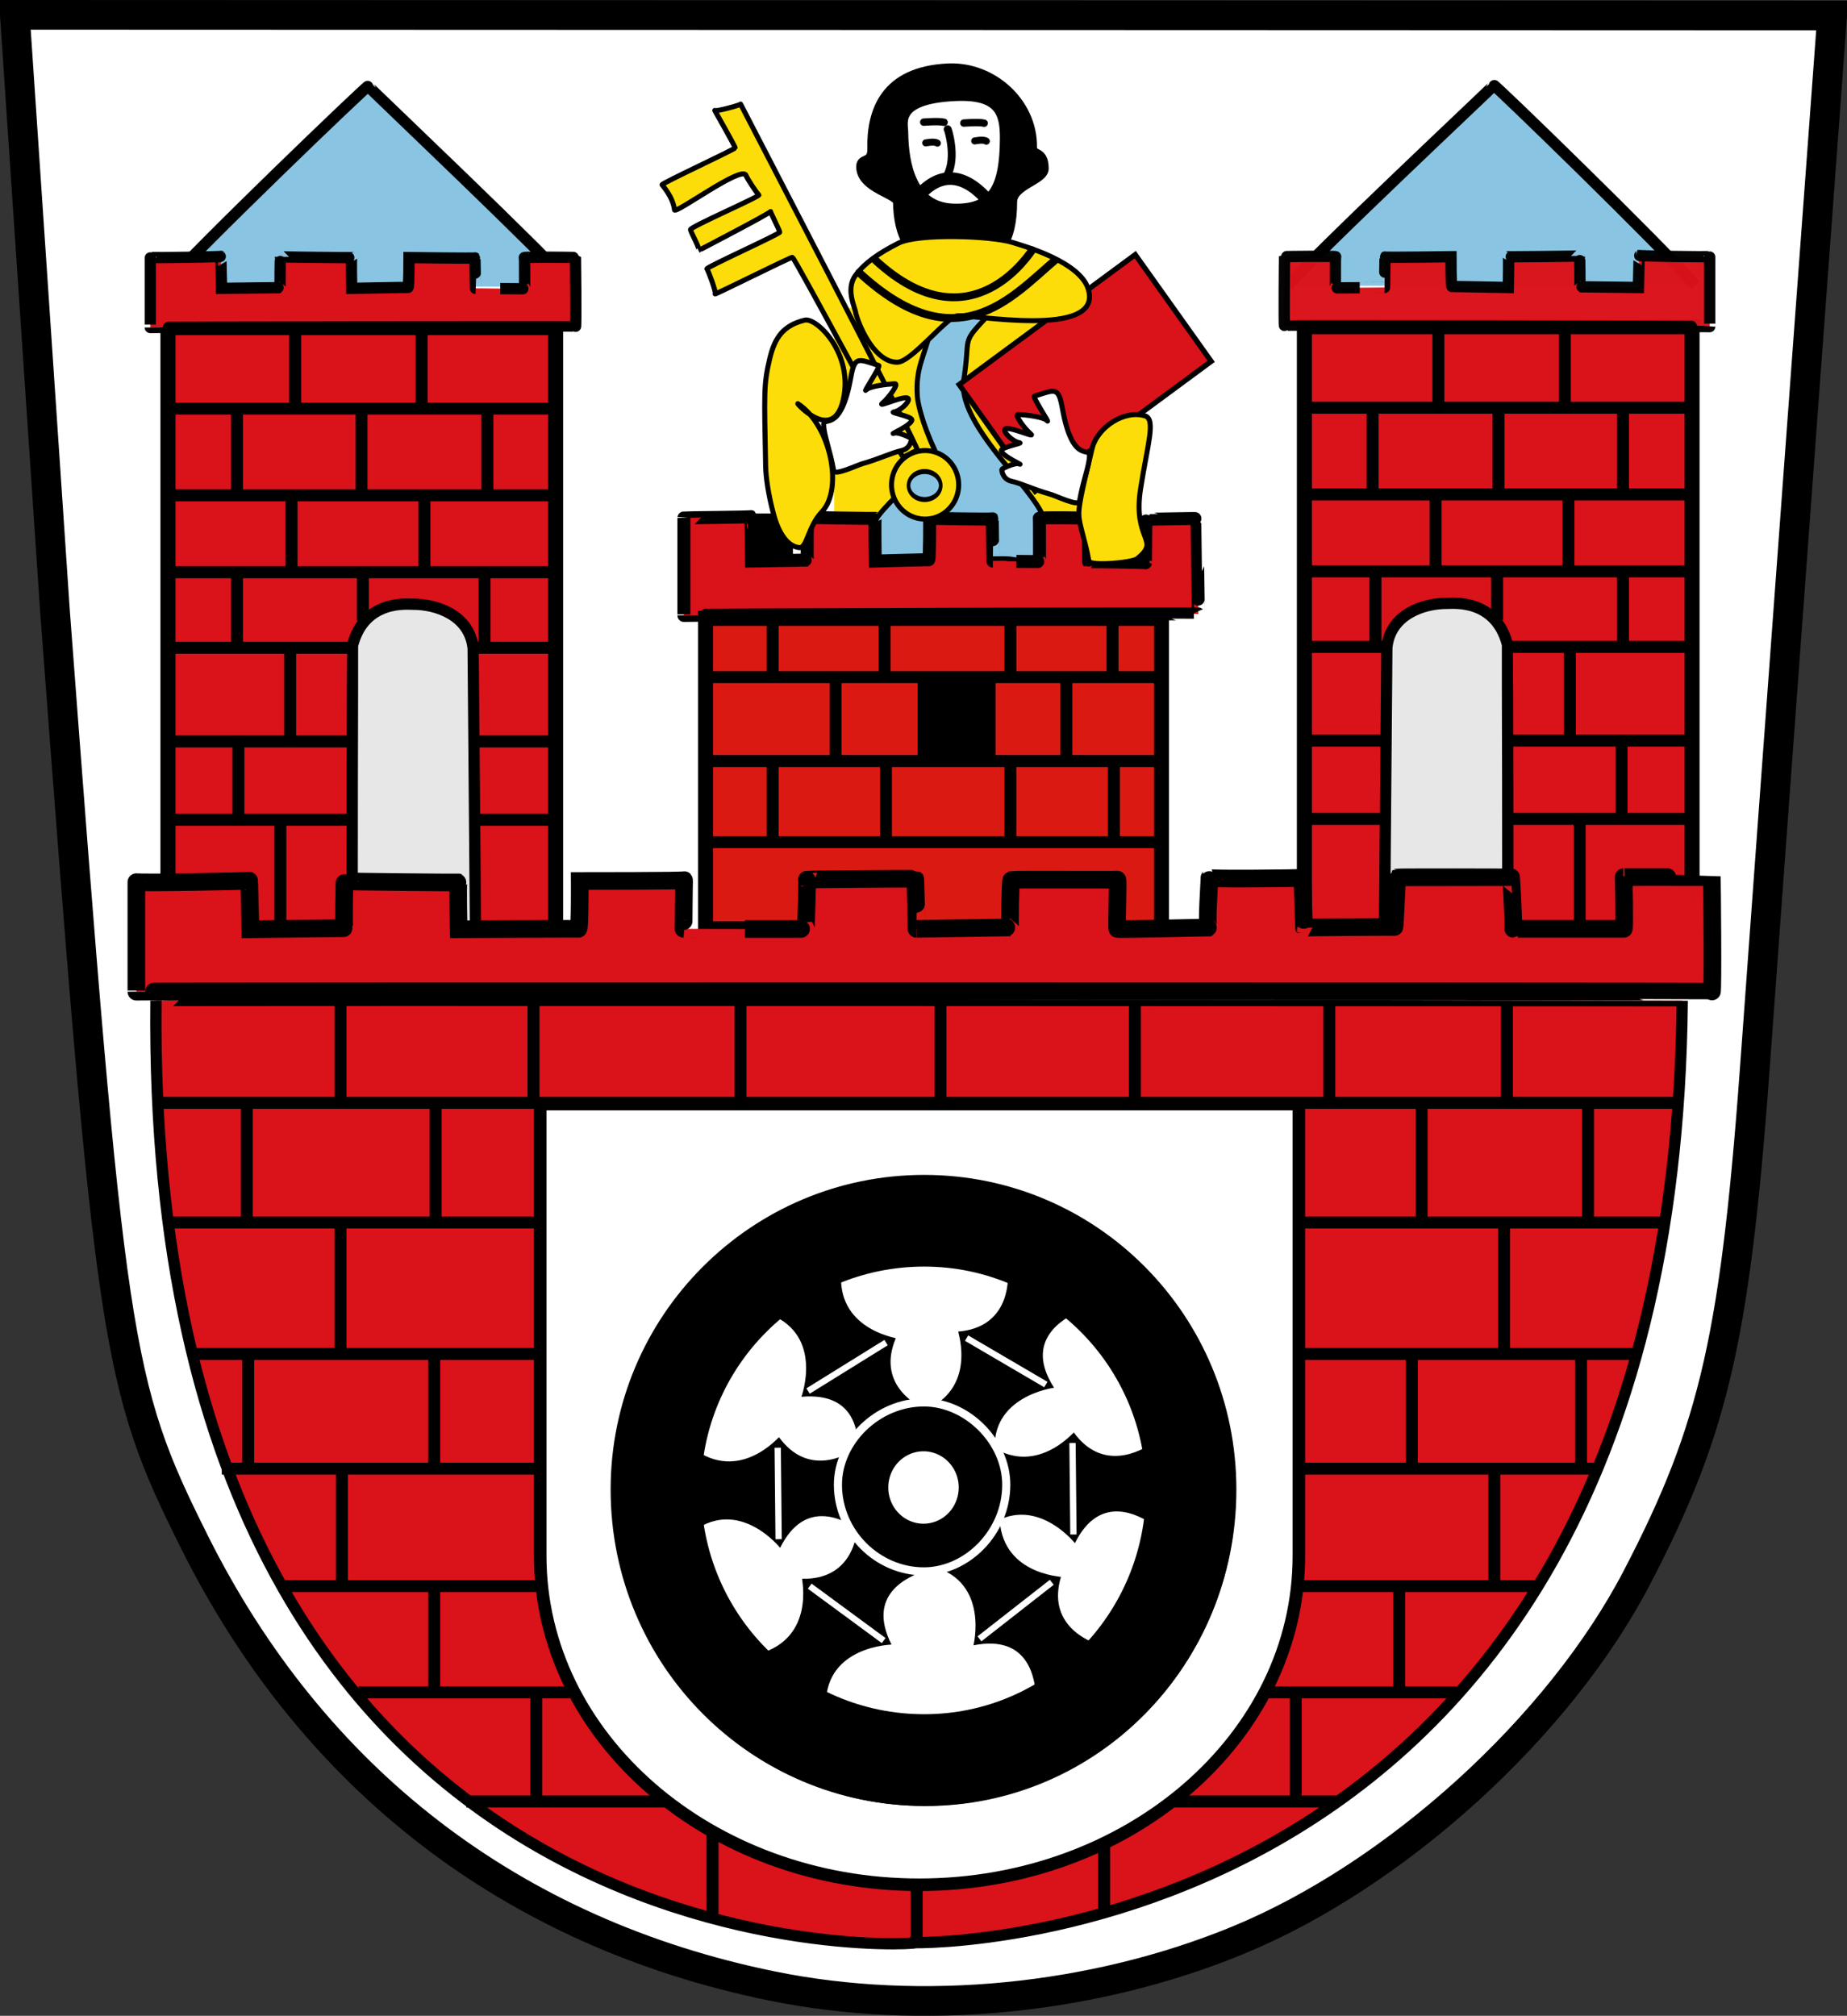 <?xml version="1.0" encoding="UTF-8" standalone="no"?>
<!-- Created with Inkscape (http://www.inkscape.org/) -->
<svg
   xmlns:svg="http://www.w3.org/2000/svg"
   xmlns="http://www.w3.org/2000/svg"
   version="1.0"
   width="883.293"
   height="964.109"
   id="svg2">
  <rect width="100%" height="100%" fill="#333333" stroke="none"/>
  <defs
     id="defs4" />
  <g
     transform="translate(72.752,-23.272)"
     id="layer1">
    <g
       transform="matrix(1.2,0,0,1.2,-73.779,-101.065)"
       id="g9761">
      <path
         d="M 308.54,895.161 C 205.112,874.06 125.628,812.932 78.297,718.086 C 46.974,655.321 44.848,641.115 22.764,347.106 L 6.77,109.529 L 731.019,109.78 C 731.019,109.78 704.135,474.02 700.887,519.976 C 692.712,635.629 684.482,672.275 653.178,732.41 C 622.173,791.971 557.044,851.133 493.972,877.03 C 436.409,900.666 368.212,907.334 308.54,895.161 z"
         id="path2438"
         style="fill:#ffffff;stroke:#000000;stroke-width:11.829" />
      <path
         d="M 358.75,184.349 C 359.019,180.777 344.173,178.753 344.062,170.086 C 344.017,166.432 348.639,169.027 348.506,162.98 C 348.182,148.189 353.43,132.067 378.687,130.905 C 396.294,130.095 412.275,144.544 412.133,162.138 C 412.097,166.328 416.683,163.184 416.793,170.708 C 416.863,175.422 404.218,177.104 404.204,184.15 C 404.175,198.968 399.594,209.26 381.979,209.484 C 362.499,209.734 358.971,195.835 358.75,184.349 z"
         id="path3760"
         style="fill:#000000;fill-opacity:1;fill-rule:nonzero;stroke:#000000;stroke-width:4;marker-mid:none;stroke-miterlimit:4;stroke-dasharray:none;stroke-opacity:1" />
      <rect
         width="154.494"
         height="239.624"
         x="67.788"
         y="234.174"
         id="rect8787"
         style="fill:#da121a;fill-opacity:1;fill-rule:nonzero;stroke:#000000;stroke-width:6;stroke-linecap:round;stroke-linejoin:miter;stroke-miterlimit:4;stroke-dasharray:none;stroke-opacity:1" />
      <rect
         width="151.854"
         height="3.614"
         x="68.177"
         y="264.668"
         id="rect8785"
         style="fill:#000000;fill-opacity:1;fill-rule:evenodd;stroke:#000000;stroke-width:1.154;stroke-linecap:butt;stroke-linejoin:miter;stroke-miterlimit:4;stroke-dasharray:none;stroke-opacity:1" />
      <rect
         width="151.854"
         height="3.614"
         x="68.177"
         y="299.225"
         id="rect8789"
         style="fill:#000000;fill-opacity:1;fill-rule:evenodd;stroke:#000000;stroke-width:1.154;stroke-linecap:butt;stroke-linejoin:miter;stroke-miterlimit:4;stroke-dasharray:none;stroke-opacity:1" />
      <rect
         width="151.854"
         height="3.614"
         x="68.177"
         y="329.88"
         id="rect8791"
         style="fill:#000000;fill-opacity:1;fill-rule:evenodd;stroke:#000000;stroke-width:1.154;stroke-linecap:butt;stroke-linejoin:miter;stroke-miterlimit:4;stroke-dasharray:none;stroke-opacity:1" />
      <rect
         width="151.854"
         height="3.614"
         x="68.177"
         y="359.977"
         id="rect8793"
         style="fill:#000000;fill-opacity:1;fill-rule:evenodd;stroke:#000000;stroke-width:1.154;stroke-linecap:butt;stroke-linejoin:miter;stroke-miterlimit:4;stroke-dasharray:none;stroke-opacity:1" />
      <rect
         width="151.854"
         height="3.614"
         x="68.177"
         y="397.321"
         id="rect8795"
         style="fill:#000000;fill-opacity:1;fill-rule:evenodd;stroke:#000000;stroke-width:1.154;stroke-linecap:butt;stroke-linejoin:miter;stroke-miterlimit:4;stroke-dasharray:none;stroke-opacity:1" />
      <rect
         width="151.854"
         height="3.614"
         x="68.177"
         y="428.534"
         id="rect8797"
         style="fill:#000000;fill-opacity:1;fill-rule:evenodd;stroke:#000000;stroke-width:1.154;stroke-linecap:butt;stroke-linejoin:miter;stroke-miterlimit:4;stroke-dasharray:none;stroke-opacity:1" />
      <rect
         width="29.283"
         height="4.221"
         x="-264.395"
         y="116.38"
         transform="matrix(0,-1,1,0,0,0)"
         id="rect8799"
         style="fill:#000000;fill-opacity:1;fill-rule:evenodd;stroke:#000000;stroke-width:0.548;stroke-linecap:butt;stroke-linejoin:miter;stroke-miterlimit:4;stroke-dasharray:none;stroke-opacity:1" />
      <rect
         width="29.283"
         height="4.221"
         x="-264.395"
         y="166.772"
         transform="matrix(0,-1,1,0,0,0)"
         id="rect8801"
         style="fill:#000000;fill-opacity:1;fill-rule:evenodd;stroke:#000000;stroke-width:0.548;stroke-linecap:butt;stroke-linejoin:miter;stroke-miterlimit:4;stroke-dasharray:none;stroke-opacity:1" />
      <rect
         width="32.599"
         height="4.193"
         x="-300.61"
         y="93.213"
         transform="matrix(0,-1,1,0,0,0)"
         id="rect8803"
         style="fill:#000000;fill-opacity:1;fill-rule:evenodd;stroke:#000000;stroke-width:0.576;stroke-linecap:butt;stroke-linejoin:miter;stroke-miterlimit:4;stroke-dasharray:none;stroke-opacity:1" />
      <rect
         width="32.599"
         height="4.193"
         x="-300.61"
         y="142.819"
         transform="matrix(0,-1,1,0,0,0)"
         id="rect8805"
         style="fill:#000000;fill-opacity:1;fill-rule:evenodd;stroke:#000000;stroke-width:0.576;stroke-linecap:butt;stroke-linejoin:miter;stroke-miterlimit:4;stroke-dasharray:none;stroke-opacity:1" />
      <rect
         width="32.599"
         height="4.193"
         x="-299.495"
         y="192.982"
         transform="matrix(0,-1,1,0,0,0)"
         id="rect8807"
         style="fill:#000000;fill-opacity:1;fill-rule:evenodd;stroke:#000000;stroke-width:0.576;stroke-linecap:butt;stroke-linejoin:miter;stroke-miterlimit:4;stroke-dasharray:none;stroke-opacity:1" />
      <rect
         width="29.283"
         height="4.221"
         x="-331.837"
         y="114.937"
         transform="matrix(0,-1,1,0,0,0)"
         id="rect8809"
         style="fill:#000000;fill-opacity:1;fill-rule:evenodd;stroke:#000000;stroke-width:0.548;stroke-linecap:butt;stroke-linejoin:miter;stroke-miterlimit:4;stroke-dasharray:none;stroke-opacity:1" />
      <rect
         width="29.283"
         height="4.221"
         x="-330.165"
         y="167.886"
         transform="matrix(0,-1,1,0,0,0)"
         id="rect8811"
         style="fill:#000000;fill-opacity:1;fill-rule:evenodd;stroke:#000000;stroke-width:0.548;stroke-linecap:butt;stroke-linejoin:miter;stroke-miterlimit:4;stroke-dasharray:none;stroke-opacity:1" />
      <rect
         width="29.283"
         height="4.221"
         x="-361.935"
         y="191.853"
         transform="matrix(0,-1,1,0,0,0)"
         id="rect8813"
         style="fill:#000000;fill-opacity:1;fill-rule:evenodd;stroke:#000000;stroke-width:0.548;stroke-linecap:butt;stroke-linejoin:miter;stroke-miterlimit:4;stroke-dasharray:none;stroke-opacity:1" />
      <rect
         width="18.245"
         height="4.331"
         x="-350.842"
         y="143.307"
         transform="matrix(0,-1,1,0,0,0)"
         id="rect8815"
         style="fill:#000000;fill-opacity:1;fill-rule:evenodd;stroke:#000000;stroke-width:0.438;stroke-linecap:butt;stroke-linejoin:miter;stroke-miterlimit:4;stroke-dasharray:none;stroke-opacity:1" />
      <rect
         width="29.283"
         height="4.221"
         x="-361.377"
         y="93.199"
         transform="matrix(0,-1,1,0,0,0)"
         id="rect8817"
         style="fill:#000000;fill-opacity:1;fill-rule:evenodd;stroke:#000000;stroke-width:0.548;stroke-linecap:butt;stroke-linejoin:miter;stroke-miterlimit:4;stroke-dasharray:none;stroke-opacity:1" />
      <rect
         width="34.257"
         height="4.179"
         x="-398.143"
         y="114.4"
         transform="matrix(0,-1,1,0,0,0)"
         id="rect8819"
         style="fill:#000000;fill-opacity:1;fill-rule:evenodd;stroke:#000000;stroke-width:0.589;stroke-linecap:butt;stroke-linejoin:miter;stroke-miterlimit:4;stroke-dasharray:none;stroke-opacity:1" />
      <rect
         width="29.835"
         height="4.216"
         x="-428.259"
         y="93.759"
         transform="matrix(0,-1,1,0,0,0)"
         id="rect8821"
         style="fill:#000000;fill-opacity:1;fill-rule:evenodd;stroke:#000000;stroke-width:0.552;stroke-linecap:butt;stroke-linejoin:miter;stroke-miterlimit:4;stroke-dasharray:none;stroke-opacity:1" />
      <rect
         width="39.788"
         height="4.137"
         x="-471.136"
         y="110.52"
         transform="matrix(0,-1,1,0,0,0)"
         id="rect8823"
         style="fill:#000000;fill-opacity:1;fill-rule:evenodd;stroke:#000000;stroke-width:0.632;stroke-linecap:butt;stroke-linejoin:miter;stroke-miterlimit:4;stroke-dasharray:none;stroke-opacity:1" />
      <path
         d="M 141.325,471.099 C 141.046,471.269 141.354,360.848 141.412,360.628 C 146.211,342.585 163.038,344.446 165.351,344.434 C 174.864,344.384 187.995,348.822 189.41,361.935 C 189.433,362.14 190.326,471.05 190.326,471.05"
         id="path7834"
         style="fill:#e7e7e7;fill-opacity:1;fill-rule:nonzero;stroke:#000000;stroke-width:4.5;marker-mid:none;stroke-miterlimit:4;stroke-dasharray:none;stroke-opacity:1" />
      <path
         d="M 66.495,217.689 C 79.654,202.432 147.511,137.317 147.573,137.955 C 147.609,138.334 220.65,207.555 228.754,217.881"
         id="path8826"
         style="fill:#89c5e3;fill-opacity:1;fill-rule:nonzero;stroke:#000000;stroke-width:4.5;marker-mid:none;stroke-miterlimit:4;stroke-dasharray:none;stroke-opacity:1" />
      <path
         d="M 230.192,233.926 C 229.966,233.782 60.753,233.99 60.753,234.148 C 60.753,234.331 60.753,205.764 60.753,206.165 C 60.753,206.517 89.183,205.96 88.9,205.799 C 88.812,205.749 89.179,218.289 89.179,218.541 C 89.179,218.541 112.781,218.241 112.588,218.272 C 112.309,218.316 112.588,205.85 112.588,205.962 C 112.588,206.087 141.196,206.363 141.014,206.279 C 140.753,206.16 141.014,218.541 141.014,218.541 C 141.014,218.541 162.964,218.112 163.46,218.171 C 163.866,218.219 163.866,206.279 163.866,206.279 C 163.866,206.279 190.39,206.65 190.182,206.416 C 190.062,206.279 190.395,218.541 190.349,218.541 C 190.315,218.541 210.127,218.757 210.012,218.664 C 209.808,218.499 210.048,206.487 209.817,206.279 C 209.507,206 230.18,206.147 230.192,206.279 C 230.229,206.658 230.498,234.12 230.192,233.926 z"
         id="path8828"
         style="fill:#da121a;fill-opacity:1;fill-rule:nonzero;stroke:#000000;stroke-width:4.5;marker-mid:none;stroke-miterlimit:4;stroke-dasharray:none;stroke-opacity:1" />
      <g
         transform="matrix(-1,0,0,1,742.969,-0.346)"
         id="g8879">
        <rect
           width="154.494"
           height="239.624"
           x="67.788"
           y="234.174"
           id="rect8881"
           style="opacity:1;fill:#da121a;fill-opacity:1;fill-rule:nonzero;stroke:#000000;stroke-width:6;stroke-linecap:round;stroke-linejoin:miter;stroke-miterlimit:4;stroke-dasharray:none;stroke-opacity:1" />
        <rect
           width="151.854"
           height="3.614"
           x="68.177"
           y="264.668"
           id="rect8883"
           style="opacity:1;fill:#000000;fill-opacity:1;fill-rule:evenodd;stroke:#000000;stroke-width:1.154;stroke-linecap:butt;stroke-linejoin:miter;stroke-miterlimit:4;stroke-dasharray:none;stroke-opacity:1" />
        <rect
           width="151.854"
           height="3.614"
           x="68.177"
           y="299.225"
           id="rect8885"
           style="opacity:1;fill:#000000;fill-opacity:1;fill-rule:evenodd;stroke:#000000;stroke-width:1.154;stroke-linecap:butt;stroke-linejoin:miter;stroke-miterlimit:4;stroke-dasharray:none;stroke-opacity:1" />
        <rect
           width="151.854"
           height="3.614"
           x="68.177"
           y="329.88"
           id="rect8887"
           style="opacity:1;fill:#000000;fill-opacity:1;fill-rule:evenodd;stroke:#000000;stroke-width:1.154;stroke-linecap:butt;stroke-linejoin:miter;stroke-miterlimit:4;stroke-dasharray:none;stroke-opacity:1" />
        <rect
           width="151.854"
           height="3.614"
           x="68.177"
           y="359.977"
           id="rect8889"
           style="opacity:1;fill:#000000;fill-opacity:1;fill-rule:evenodd;stroke:#000000;stroke-width:1.154;stroke-linecap:butt;stroke-linejoin:miter;stroke-miterlimit:4;stroke-dasharray:none;stroke-opacity:1" />
        <rect
           width="151.854"
           height="3.614"
           x="68.177"
           y="397.321"
           id="rect8891"
           style="opacity:1;fill:#000000;fill-opacity:1;fill-rule:evenodd;stroke:#000000;stroke-width:1.154;stroke-linecap:butt;stroke-linejoin:miter;stroke-miterlimit:4;stroke-dasharray:none;stroke-opacity:1" />
        <rect
           width="151.854"
           height="3.614"
           x="68.177"
           y="428.534"
           id="rect8893"
           style="opacity:1;fill:#000000;fill-opacity:1;fill-rule:evenodd;stroke:#000000;stroke-width:1.154;stroke-linecap:butt;stroke-linejoin:miter;stroke-miterlimit:4;stroke-dasharray:none;stroke-opacity:1" />
        <rect
           width="29.283"
           height="4.221"
           x="-264.395"
           y="116.38"
           transform="matrix(0,-1,1,0,0,0)"
           id="rect8895"
           style="opacity:1;fill:#000000;fill-opacity:1;fill-rule:evenodd;stroke:#000000;stroke-width:0.548;stroke-linecap:butt;stroke-linejoin:miter;stroke-miterlimit:4;stroke-dasharray:none;stroke-opacity:1" />
        <rect
           width="29.283"
           height="4.221"
           x="-264.395"
           y="166.772"
           transform="matrix(0,-1,1,0,0,0)"
           id="rect8897"
           style="opacity:1;fill:#000000;fill-opacity:1;fill-rule:evenodd;stroke:#000000;stroke-width:0.548;stroke-linecap:butt;stroke-linejoin:miter;stroke-miterlimit:4;stroke-dasharray:none;stroke-opacity:1" />
        <rect
           width="32.599"
           height="4.193"
           x="-300.61"
           y="93.213"
           transform="matrix(0,-1,1,0,0,0)"
           id="rect8899"
           style="opacity:1;fill:#000000;fill-opacity:1;fill-rule:evenodd;stroke:#000000;stroke-width:0.576;stroke-linecap:butt;stroke-linejoin:miter;stroke-miterlimit:4;stroke-dasharray:none;stroke-opacity:1" />
        <rect
           width="32.599"
           height="4.193"
           x="-300.61"
           y="142.819"
           transform="matrix(0,-1,1,0,0,0)"
           id="rect8901"
           style="opacity:1;fill:#000000;fill-opacity:1;fill-rule:evenodd;stroke:#000000;stroke-width:0.576;stroke-linecap:butt;stroke-linejoin:miter;stroke-miterlimit:4;stroke-dasharray:none;stroke-opacity:1" />
        <rect
           width="32.599"
           height="4.193"
           x="-299.495"
           y="192.982"
           transform="matrix(0,-1,1,0,0,0)"
           id="rect8903"
           style="opacity:1;fill:#000000;fill-opacity:1;fill-rule:evenodd;stroke:#000000;stroke-width:0.576;stroke-linecap:butt;stroke-linejoin:miter;stroke-miterlimit:4;stroke-dasharray:none;stroke-opacity:1" />
        <rect
           width="29.283"
           height="4.221"
           x="-331.837"
           y="114.937"
           transform="matrix(0,-1,1,0,0,0)"
           id="rect8905"
           style="opacity:1;fill:#000000;fill-opacity:1;fill-rule:evenodd;stroke:#000000;stroke-width:0.548;stroke-linecap:butt;stroke-linejoin:miter;stroke-miterlimit:4;stroke-dasharray:none;stroke-opacity:1" />
        <rect
           width="29.283"
           height="4.221"
           x="-330.165"
           y="167.886"
           transform="matrix(0,-1,1,0,0,0)"
           id="rect8907"
           style="opacity:1;fill:#000000;fill-opacity:1;fill-rule:evenodd;stroke:#000000;stroke-width:0.548;stroke-linecap:butt;stroke-linejoin:miter;stroke-miterlimit:4;stroke-dasharray:none;stroke-opacity:1" />
        <rect
           width="29.283"
           height="4.221"
           x="-361.935"
           y="191.853"
           transform="matrix(0,-1,1,0,0,0)"
           id="rect8909"
           style="opacity:1;fill:#000000;fill-opacity:1;fill-rule:evenodd;stroke:#000000;stroke-width:0.548;stroke-linecap:butt;stroke-linejoin:miter;stroke-miterlimit:4;stroke-dasharray:none;stroke-opacity:1" />
        <rect
           width="18.245"
           height="4.331"
           x="-350.842"
           y="143.307"
           transform="matrix(0,-1,1,0,0,0)"
           id="rect8911"
           style="opacity:1;fill:#000000;fill-opacity:1;fill-rule:evenodd;stroke:#000000;stroke-width:0.438;stroke-linecap:butt;stroke-linejoin:miter;stroke-miterlimit:4;stroke-dasharray:none;stroke-opacity:1" />
        <rect
           width="29.283"
           height="4.221"
           x="-361.377"
           y="93.199"
           transform="matrix(0,-1,1,0,0,0)"
           id="rect8913"
           style="opacity:1;fill:#000000;fill-opacity:1;fill-rule:evenodd;stroke:#000000;stroke-width:0.548;stroke-linecap:butt;stroke-linejoin:miter;stroke-miterlimit:4;stroke-dasharray:none;stroke-opacity:1" />
        <rect
           width="34.257"
           height="4.179"
           x="-398.143"
           y="114.4"
           transform="matrix(0,-1,1,0,0,0)"
           id="rect8915"
           style="opacity:1;fill:#000000;fill-opacity:1;fill-rule:evenodd;stroke:#000000;stroke-width:0.589;stroke-linecap:butt;stroke-linejoin:miter;stroke-miterlimit:4;stroke-dasharray:none;stroke-opacity:1" />
        <rect
           width="29.835"
           height="4.216"
           x="-428.259"
           y="93.759"
           transform="matrix(0,-1,1,0,0,0)"
           id="rect8917"
           style="opacity:1;fill:#000000;fill-opacity:1;fill-rule:evenodd;stroke:#000000;stroke-width:0.552;stroke-linecap:butt;stroke-linejoin:miter;stroke-miterlimit:4;stroke-dasharray:none;stroke-opacity:1" />
        <rect
           width="39.788"
           height="4.137"
           x="-471.136"
           y="110.52"
           transform="matrix(0,-1,1,0,0,0)"
           id="rect8919"
           style="opacity:1;fill:#000000;fill-opacity:1;fill-rule:evenodd;stroke:#000000;stroke-width:0.632;stroke-linecap:butt;stroke-linejoin:miter;stroke-miterlimit:4;stroke-dasharray:none;stroke-opacity:1" />
        <path
           d="M 141.325,471.099 C 141.046,471.269 141.354,360.848 141.412,360.628 C 146.211,342.585 163.038,344.446 165.351,344.434 C 174.864,344.384 187.995,348.822 189.41,361.935 C 189.433,362.14 190.326,471.05 190.326,471.05"
           id="path8921"
           style="opacity:1;fill:#e7e7e7;fill-opacity:1;fill-rule:nonzero;stroke:#000000;stroke-width:4.5;marker-mid:none;stroke-miterlimit:4;stroke-dasharray:none;stroke-opacity:1" />
        <path
           d="M 66.495,217.689 C 79.654,202.432 146.723,137.317 146.784,137.955 C 146.821,138.334 220.65,207.555 228.754,217.881"
           id="path8923"
           style="opacity:1;fill:#89c5e3;fill-opacity:1;fill-rule:nonzero;stroke:#000000;stroke-width:4.5;marker-mid:none;stroke-miterlimit:4;stroke-dasharray:none;stroke-opacity:1" />
        <path
           d="M 230.192,233.926 C 229.966,233.782 60.753,233.99 60.753,234.148 C 60.753,234.331 60.753,205.764 60.753,206.165 C 60.753,206.517 89.183,205.96 88.9,205.799 C 88.812,205.749 89.179,218.289 89.179,218.541 C 89.179,218.541 112.781,218.241 112.588,218.272 C 112.309,218.316 112.588,205.85 112.588,205.962 C 112.588,206.087 141.196,206.363 141.014,206.279 C 140.753,206.16 141.014,218.541 141.014,218.541 C 141.014,218.541 162.964,218.112 163.46,218.171 C 163.866,218.219 163.866,206.279 163.866,206.279 C 163.866,206.279 190.39,206.65 190.182,206.416 C 190.062,206.279 190.395,218.541 190.349,218.541 C 190.315,218.541 210.127,218.757 210.012,218.664 C 209.808,218.499 210.048,206.487 209.817,206.279 C 209.507,206 230.18,206.147 230.192,206.279 C 230.229,206.658 230.498,234.12 230.192,233.926 z"
           id="path8925"
           style="opacity:0.98;fill:#da121a;fill-opacity:1;fill-rule:nonzero;stroke:#000000;stroke-width:4.5;marker-mid:none;stroke-miterlimit:4;stroke-dasharray:none;stroke-opacity:1" />
      </g>
      <path
         d="M 364.953,877.831 C 382.06,878.033 58.759,906.321 63.007,502.413 C 63.01,502.161 671.273,502.432 671.273,502.457 C 667.604,894.096 347.181,877.631 364.953,877.831 z"
         id="path8952"
         style="fill:#da121a;fill-opacity:1;fill-rule:nonzero;stroke:#000000;stroke-width:4.5;marker-mid:none;stroke-miterlimit:4;stroke-dasharray:none;stroke-opacity:1" />
      <rect
         width="602.254"
         height="2.76"
         x="65.594"
         y="541.782"
         id="rect7556"
         style="fill:#000000;fill-opacity:1;fill-rule:evenodd;stroke:#000000;stroke-width:2.008;stroke-linecap:butt;stroke-linejoin:miter;stroke-miterlimit:4;stroke-dasharray:none;stroke-opacity:1" />
      <rect
         width="593.347"
         height="2.771"
         x="68.959"
         y="589.477"
         id="rect8773"
         style="fill:#000000;fill-opacity:1;fill-rule:evenodd;stroke:#000000;stroke-width:1.997;stroke-linecap:butt;stroke-linejoin:miter;stroke-miterlimit:4;stroke-dasharray:none;stroke-opacity:1" />
      <rect
         width="573.498"
         height="2.796"
         x="77.673"
         y="641.857"
         id="rect8775"
         style="fill:#000000;fill-opacity:1;fill-rule:evenodd;stroke:#000000;stroke-width:1.972;stroke-linecap:butt;stroke-linejoin:miter;stroke-miterlimit:4;stroke-dasharray:none;stroke-opacity:1" />
      <rect
         width="544.815"
         height="2.833"
         x="90.211"
         y="687.542"
         id="rect8777"
         style="fill:#000000;fill-opacity:1;fill-rule:evenodd;stroke:#000000;stroke-width:1.935;stroke-linecap:butt;stroke-linejoin:miter;stroke-miterlimit:4;stroke-dasharray:none;stroke-opacity:1" />
      <rect
         width="498.773"
         height="2.896"
         x="113.432"
         y="734.33"
         id="rect8779"
         style="fill:#000000;fill-opacity:1;fill-rule:evenodd;stroke:#000000;stroke-width:1.872;stroke-linecap:butt;stroke-linejoin:miter;stroke-miterlimit:4;stroke-dasharray:none;stroke-opacity:1" />
      <rect
         width="435.831"
         height="2.99"
         x="144.652"
         y="776.643"
         id="rect8781"
         style="fill:#000000;fill-opacity:1;fill-rule:evenodd;stroke:#000000;stroke-width:1.778;stroke-linecap:butt;stroke-linejoin:miter;stroke-miterlimit:4;stroke-dasharray:none;stroke-opacity:1" />
      <rect
         width="345.135"
         height="3.146"
         x="187.491"
         y="820.04"
         id="rect8783"
         style="fill:#000000;fill-opacity:1;fill-rule:evenodd;stroke:#000000;stroke-width:1.623;stroke-linecap:butt;stroke-linejoin:miter;stroke-miterlimit:4;stroke-dasharray:none;stroke-opacity:1" />
      <path
         d="M 518.493,543.657 L 518.493,723.682 C 518.493,796.253 450.73,854.808 367.166,854.808 C 283.906,854.808 216.143,796.253 216.143,723.682 L 216.143,543.657 L 518.493,543.657"
         id="path523"
         style="fill:#ffffff;fill-opacity:1;stroke:#000000;stroke-width:5;stroke-miterlimit:4;stroke-dasharray:none" />
      <path
         d="M 245.526,697.571 C 245.526,628.478 300.73,572.383 369.735,572.383 C 438.188,572.383 493.392,628.478 493.392,697.571 C 493.392,767.348 438.188,823.443 369.735,823.443 C 300.73,823.443 245.526,767.348 245.526,697.571"
         id="path281"
         style="fill:#231f20;fill-opacity:1;fill-rule:nonzero;stroke:none" />
      <path
         d="M 246.033,697.283 C 246.033,628.864 301.391,573.71 369.177,573.71 C 436.962,573.71 491.756,628.864 491.756,697.283 C 491.756,766.401 436.962,821.555 369.177,821.555 C 301.391,821.555 246.033,766.401 246.033,697.283"
         id="path283"
         style="fill:#000000;fill-opacity:1;fill-rule:nonzero;stroke:#000000;stroke-width:3.651;stroke-miterlimit:4;stroke-dasharray:none;stroke-opacity:1" />
      <path
         d="M 339.373,697.571 C 339.373,681.153 352.622,667.471 369.735,667.471 C 386.296,667.471 399.545,681.153 399.545,697.571 C 399.545,714.673 386.296,728.355 369.735,728.355 C 352.622,728.355 339.373,714.673 339.373,697.571"
         id="path399"
         style="fill:#231f20;fill-opacity:1;fill-rule:nonzero;stroke:none" />
      <path
         d="M 266.034,697.264 C 266.034,640.582 311.949,594.206 369.192,594.206 C 425.84,594.206 471.754,640.582 471.754,697.264 C 471.754,754.683 425.84,801.059 369.192,801.059 C 311.949,801.059 266.034,754.683 266.034,697.264"
         id="path287"
         style="fill:#ffffff;fill-opacity:1;fill-rule:nonzero;stroke:#000000;stroke-width:28.44;stroke-miterlimit:4;stroke-dasharray:none;stroke-opacity:1" />
      <path
         d="M 372.299,715.897 C 362.363,717.904 351.42,710.75 349.162,699.681 C 347.044,689.304 354.317,678.472 364.253,676.465 C 375.017,674.292 385.96,681.446 388.077,691.823 C 390.336,702.892 383.063,713.724 372.299,715.897"
         id="path403"
         style="fill:#e7e7e7;fill-opacity:1;fill-rule:nonzero;stroke:#000000;stroke-width:26.5;stroke-miterlimit:4;stroke-dasharray:none;stroke-opacity:1" />
      <path
         d="M 388.819,759.374 C 411.13,754.929 413.354,773.061 413.775,780.023 C 413.781,780.122 440.075,759.55 439.985,759.524 C 433.597,757.729 418.168,750.589 423.666,732.119 C 423.728,731.91 399.382,731.027 399.186,707.675 C 399.185,707.529 373.088,728.103 373.059,728.109 C 395.114,734.411 388.791,759.39 388.819,759.374 z"
         id="path7443"
         style="fill:#000000;fill-opacity:1;fill-rule:nonzero;stroke:none" />
      <path
         d="M 391.195,756.801 C 420.016,734.26 420.016,734.26 420.016,734.26"
         id="path4007"
         style="fill:#c6c6c6;fill-opacity:1;fill-rule:evenodd;stroke:#ffffff;stroke-width:2.513;stroke-linecap:butt;stroke-linejoin:miter;stroke-miterlimit:4;stroke-dasharray:none;stroke-opacity:1" />
      <path
         d="M 429.242,718.649 C 439.317,698.355 455.114,707.668 460.916,711.584 C 460.999,711.64 460.661,678.364 460.585,678.42 C 455.258,682.359 440.156,690.16 428.802,674.557 C 428.673,674.379 413.113,693.027 394.396,678.93 C 394.279,678.843 394.738,711.963 394.725,711.99 C 413.203,698.455 429.237,718.682 429.242,718.649 z"
         id="path4015"
         style="fill:#000000;fill-opacity:1;fill-rule:nonzero;stroke:none" />
      <path
         d="M 428.643,715.207 C 428.279,678.739 428.279,678.739 428.279,678.739"
         id="path4017"
         style="fill:#c6c6c6;fill-opacity:1;fill-rule:evenodd;stroke:#ffffff;stroke-width:2.513;stroke-linecap:butt;stroke-linejoin:miter;stroke-miterlimit:4;stroke-dasharray:none;stroke-opacity:1" />
      <path
         d="M 311.757,720.522 C 321.832,700.228 337.629,709.54 343.431,713.457 C 343.514,713.513 343.176,680.237 343.1,680.293 C 337.773,684.231 322.671,692.033 311.317,676.429 C 311.188,676.252 295.628,694.899 276.911,680.803 C 276.794,680.715 277.253,713.836 277.24,713.862 C 295.718,700.328 311.752,720.555 311.757,720.522 z"
         id="path4027"
         style="fill:#000000;fill-opacity:1;fill-rule:nonzero;stroke:none" />
      <path
         d="M 311.158,717.08 C 310.794,680.612 310.794,680.612 310.794,680.612"
         id="path4029"
         style="fill:#c6c6c6;fill-opacity:1;fill-rule:evenodd;stroke:#ffffff;stroke-width:2.513;stroke-linecap:butt;stroke-linejoin:miter;stroke-miterlimit:4;stroke-dasharray:none;stroke-opacity:1" />
      <path
         d="M 320.244,660.323 C 342.907,658.308 343.144,676.573 342.805,683.54 C 342.8,683.639 371.179,666.019 371.092,665.984 C 364.937,663.512 350.376,654.752 357.852,636.983 C 357.937,636.781 333.83,633.281 336.177,610.045 C 336.192,609.9 308.009,627.542 307.98,627.545 C 329.218,636.185 320.213,660.336 320.244,660.323 z"
         id="path4033"
         style="fill:#000000;fill-opacity:1;fill-rule:nonzero;stroke:none" />
      <path
         d="M 322.886,658.021 C 353.99,638.717 353.99,638.717 353.99,638.717"
         id="path4035"
         style="fill:#c6c6c6;fill-opacity:1;fill-rule:evenodd;stroke:#ffffff;stroke-width:2.513;stroke-linecap:butt;stroke-linejoin:miter;stroke-miterlimit:4;stroke-dasharray:none;stroke-opacity:1" />
      <path
         d="M 420.926,656.715 C 408.651,637.657 424.822,629.003 431.188,626.08 C 431.279,626.039 402.452,609.154 402.461,609.247 C 403.103,615.819 402.028,632.713 382.732,634.335 C 382.513,634.353 390.54,657.235 368.743,665.908 C 368.607,665.962 397.363,682.663 397.379,682.688 C 395.261,659.96 420.952,656.735 420.926,656.715 z"
         id="path4039"
         style="fill:#000000;fill-opacity:1;fill-rule:nonzero;stroke:none" />
      <path
         d="M 417.653,655.449 C 386.064,636.939 386.064,636.939 386.064,636.939"
         id="path4041"
         style="fill:#c6c6c6;fill-opacity:1;fill-rule:evenodd;stroke:#ffffff;stroke-width:2.513;stroke-linecap:butt;stroke-linejoin:miter;stroke-miterlimit:4;stroke-dasharray:none;stroke-opacity:1" />
      <path
         d="M 356.144,759.085 C 345.935,738.857 362.926,731.929 369.564,729.683 C 369.658,729.651 342.76,709.867 342.759,709.96 C 342.708,716.563 339.867,733.253 320.507,732.863 C 320.286,732.859 325.869,756.448 303.281,762.812 C 303.141,762.852 329.988,782.446 330.001,782.472 C 330.279,759.648 356.168,759.108 356.144,759.085 z"
         id="path4045"
         style="fill:#000000;fill-opacity:1;fill-rule:nonzero;stroke:none" />
      <path
         d="M 353.021,757.486 C 323.547,735.799 323.547,735.799 323.547,735.799"
         id="path4047"
         style="fill:#c6c6c6;fill-opacity:1;fill-rule:evenodd;stroke:#ffffff;stroke-width:2.513;stroke-linecap:butt;stroke-linejoin:miter;stroke-miterlimit:4;stroke-dasharray:none;stroke-opacity:1" />
      <path
         d="M 334.794,695.376 C 334.794,678.108 350.495,662.567 369.051,662.567 C 386.179,662.567 401.88,678.108 401.88,695.376 C 401.88,714.37 386.179,729.911 369.051,729.911 C 350.495,729.911 334.794,714.37 334.794,695.376"
         id="path405"
         style="fill:#000000;fill-opacity:1;fill-rule:nonzero;stroke:#ffffff;stroke-width:3.232;stroke-miterlimit:4;stroke-dasharray:none;stroke-opacity:1" />
      <path
         d="M 379.93,697.262 A 11.035,11.429 0 1 1 357.859,697.262 A 11.035,11.429 0 1 1 379.93,697.262 z"
         transform="translate(0,-0.788)"
         id="path8950"
         style="fill:#ffffff;fill-opacity:1;fill-rule:nonzero;stroke:#ffffff;stroke-width:6;stroke-linecap:round;stroke-linejoin:miter;stroke-miterlimit:4;stroke-dasharray:none;stroke-opacity:1" />
      <rect
         width="38.682"
         height="4.145"
         x="-540.811"
         y="134.482"
         transform="matrix(0,-1,1,0,0,0)"
         id="rect8954"
         style="fill:#000000;fill-opacity:1;fill-rule:evenodd;stroke:#000000;stroke-width:0.624;stroke-linecap:butt;stroke-linejoin:miter;stroke-miterlimit:4;stroke-dasharray:none;stroke-opacity:1" />
      <rect
         width="39.788"
         height="4.137"
         x="-541.922"
         y="211.403"
         transform="matrix(0,-1,1,0,0,0)"
         id="rect8956"
         style="fill:#000000;fill-opacity:1;fill-rule:evenodd;stroke:#000000;stroke-width:0.632;stroke-linecap:butt;stroke-linejoin:miter;stroke-miterlimit:4;stroke-dasharray:none;stroke-opacity:1" />
      <rect
         width="39.788"
         height="4.137"
         x="-543.315"
         y="293.894"
         transform="matrix(0,-1,1,0,0,0)"
         id="rect8958"
         style="fill:#000000;fill-opacity:1;fill-rule:evenodd;stroke:#000000;stroke-width:0.632;stroke-linecap:butt;stroke-linejoin:miter;stroke-miterlimit:4;stroke-dasharray:none;stroke-opacity:1" />
      <rect
         width="39.788"
         height="4.137"
         x="-542.758"
         y="373.597"
         transform="matrix(0,-1,1,0,0,0)"
         id="rect8960"
         style="fill:#000000;fill-opacity:1;fill-rule:evenodd;stroke:#000000;stroke-width:0.632;stroke-linecap:butt;stroke-linejoin:miter;stroke-miterlimit:4;stroke-dasharray:none;stroke-opacity:1" />
      <rect
         width="47.537"
         height="4.082"
         x="-591.222"
         y="172.415"
         transform="matrix(0,-1,1,0,0,0)"
         id="rect8962"
         style="fill:#000000;fill-opacity:1;fill-rule:evenodd;stroke:#000000;stroke-width:0.686;stroke-linecap:butt;stroke-linejoin:miter;stroke-miterlimit:4;stroke-dasharray:none;stroke-opacity:1" />
      <rect
         width="39.788"
         height="4.137"
         x="-542.758"
         y="451.071"
         transform="matrix(0,-1,1,0,0,0)"
         id="rect8964"
         style="fill:#000000;fill-opacity:1;fill-rule:evenodd;stroke:#000000;stroke-width:0.632;stroke-linecap:butt;stroke-linejoin:miter;stroke-miterlimit:4;stroke-dasharray:none;stroke-opacity:1" />
      <rect
         width="39.788"
         height="4.137"
         x="-542.758"
         y="528.545"
         transform="matrix(0,-1,1,0,0,0)"
         id="rect8966"
         style="fill:#000000;fill-opacity:1;fill-rule:evenodd;stroke:#000000;stroke-width:0.632;stroke-linecap:butt;stroke-linejoin:miter;stroke-miterlimit:4;stroke-dasharray:none;stroke-opacity:1" />
      <rect
         width="39.788"
         height="4.137"
         x="-543.873"
         y="599.331"
         transform="matrix(0,-1,1,0,0,0)"
         id="rect8968"
         style="fill:#000000;fill-opacity:1;fill-rule:evenodd;stroke:#000000;stroke-width:0.632;stroke-linecap:butt;stroke-linejoin:miter;stroke-miterlimit:4;stroke-dasharray:none;stroke-opacity:1" />
      <rect
         width="45.876"
         height="4.093"
         x="-590.113"
         y="631.679"
         transform="matrix(0,-1,1,0,0,0)"
         id="rect8972"
         style="fill:#000000;fill-opacity:1;fill-rule:evenodd;stroke:#000000;stroke-width:0.675;stroke-linecap:butt;stroke-linejoin:miter;stroke-miterlimit:4;stroke-dasharray:none;stroke-opacity:1" />
      <rect
         width="43.662"
         height="4.109"
         x="-589.563"
         y="565.345"
         transform="matrix(0,-1,1,0,0,0)"
         id="rect8974"
         style="fill:#000000;fill-opacity:1;fill-rule:evenodd;stroke:#000000;stroke-width:0.66;stroke-linecap:butt;stroke-linejoin:miter;stroke-miterlimit:4;stroke-dasharray:none;stroke-opacity:1" />
      <rect
         width="46.43"
         height="4.09"
         x="-590.389"
         y="97.166"
         transform="matrix(0,-1,1,0,0,0)"
         id="rect8976"
         style="fill:#000000;fill-opacity:1;fill-rule:evenodd;stroke:#000000;stroke-width:0.679;stroke-linecap:butt;stroke-linejoin:miter;stroke-miterlimit:4;stroke-dasharray:none;stroke-opacity:1" />
      <rect
         width="51.414"
         height="4.057"
         x="-642.208"
         y="134.526"
         transform="matrix(0,-1,1,0,0,0)"
         id="rect8978"
         style="fill:#000000;fill-opacity:1;fill-rule:evenodd;stroke:#000000;stroke-width:0.711;stroke-linecap:butt;stroke-linejoin:miter;stroke-miterlimit:4;stroke-dasharray:none;stroke-opacity:1" />
      <rect
         width="51.414"
         height="4.057"
         x="-643.323"
         y="598.255"
         transform="matrix(0,-1,1,0,0,0)"
         id="rect8980"
         style="fill:#000000;fill-opacity:1;fill-rule:evenodd;stroke:#000000;stroke-width:0.711;stroke-linecap:butt;stroke-linejoin:miter;stroke-miterlimit:4;stroke-dasharray:none;stroke-opacity:1" />
      <rect
         width="45.876"
         height="4.093"
         x="-689.045"
         y="561.451"
         transform="matrix(0,-1,1,0,0,0)"
         id="rect8982"
         style="fill:#000000;fill-opacity:1;fill-rule:evenodd;stroke:#000000;stroke-width:0.675;stroke-linecap:butt;stroke-linejoin:miter;stroke-miterlimit:4;stroke-dasharray:none;stroke-opacity:1" />
      <rect
         width="45.323"
         height="4.097"
         x="-688.49"
         y="628.891"
         transform="matrix(0,-1,1,0,0,0)"
         id="rect8984"
         style="fill:#000000;fill-opacity:1;fill-rule:evenodd;stroke:#000000;stroke-width:0.671;stroke-linecap:butt;stroke-linejoin:miter;stroke-miterlimit:4;stroke-dasharray:none;stroke-opacity:1" />
      <rect
         width="46.984"
         height="4.086"
         x="-735.86"
         y="594.339"
         transform="matrix(0,-1,1,0,0,0)"
         id="rect8986"
         style="fill:#000000;fill-opacity:1;fill-rule:evenodd;stroke:#000000;stroke-width:0.682;stroke-linecap:butt;stroke-linejoin:miter;stroke-miterlimit:4;stroke-dasharray:none;stroke-opacity:1" />
      <rect
         width="41.448"
         height="4.124"
         x="-777.682"
         y="556.419"
         transform="matrix(0,-1,1,0,0,0)"
         id="rect8988"
         style="fill:#000000;fill-opacity:1;fill-rule:evenodd;stroke:#000000;stroke-width:0.644;stroke-linecap:butt;stroke-linejoin:miter;stroke-miterlimit:4;stroke-dasharray:none;stroke-opacity:1" />
      <rect
         width="44.769"
         height="4.101"
         x="-687.934"
         y="97.718"
         transform="matrix(0,-1,1,0,0,0)"
         id="rect8990"
         style="fill:#000000;fill-opacity:1;fill-rule:evenodd;stroke:#000000;stroke-width:0.667;stroke-linecap:butt;stroke-linejoin:miter;stroke-miterlimit:4;stroke-dasharray:none;stroke-opacity:1" />
      <rect
         width="44.769"
         height="4.101"
         x="-687.934"
         y="171.848"
         transform="matrix(0,-1,1,0,0,0)"
         id="rect8992"
         style="fill:#000000;fill-opacity:1;fill-rule:evenodd;stroke:#000000;stroke-width:0.667;stroke-linecap:butt;stroke-linejoin:miter;stroke-miterlimit:4;stroke-dasharray:none;stroke-opacity:1" />
      <rect
         width="47.537"
         height="4.082"
         x="-735.858"
         y="135.071"
         transform="matrix(0,-1,1,0,0,0)"
         id="rect8994"
         style="fill:#000000;fill-opacity:1;fill-rule:evenodd;stroke:#000000;stroke-width:0.686;stroke-linecap:butt;stroke-linejoin:miter;stroke-miterlimit:4;stroke-dasharray:none;stroke-opacity:1" />
      <rect
         width="41.448"
         height="4.124"
         x="-777.682"
         y="171.836"
         transform="matrix(0,-1,1,0,0,0)"
         id="rect8996"
         style="fill:#000000;fill-opacity:1;fill-rule:evenodd;stroke:#000000;stroke-width:0.644;stroke-linecap:butt;stroke-linejoin:miter;stroke-miterlimit:4;stroke-dasharray:none;stroke-opacity:1" />
      <rect
         width="42.002"
         height="4.12"
         x="-820.04"
         y="212.526"
         transform="matrix(0,-1,1,0,0,0)"
         id="rect8998"
         style="fill:#000000;fill-opacity:1;fill-rule:evenodd;stroke:#000000;stroke-width:0.648;stroke-linecap:butt;stroke-linejoin:miter;stroke-miterlimit:4;stroke-dasharray:none;stroke-opacity:1" />
      <rect
         width="34.257"
         height="4.179"
         x="-867.445"
         y="282.725"
         transform="matrix(0,-1,1,0,0,0)"
         id="rect9000"
         style="fill:#000000;fill-opacity:1;fill-rule:evenodd;stroke:#000000;stroke-width:0.589;stroke-linecap:butt;stroke-linejoin:miter;stroke-miterlimit:4;stroke-dasharray:none;stroke-opacity:1" />
      <rect
         width="23.76"
         height="4.272"
         x="-878.639"
         y="364.054"
         transform="matrix(0,-1,1,0,0,0)"
         id="rect9002"
         style="fill:#000000;fill-opacity:1;fill-rule:evenodd;stroke:#000000;stroke-width:0.496;stroke-linecap:butt;stroke-linejoin:miter;stroke-miterlimit:4;stroke-dasharray:none;stroke-opacity:1" />
      <rect
         width="40.895"
         height="4.128"
         x="-820.601"
         y="515.172"
         transform="matrix(0,-1,1,0,0,0)"
         id="rect9004"
         style="fill:#000000;fill-opacity:1;fill-rule:evenodd;stroke:#000000;stroke-width:0.64;stroke-linecap:butt;stroke-linejoin:miter;stroke-miterlimit:4;stroke-dasharray:none;stroke-opacity:1" />
      <rect
         width="25.969"
         height="4.251"
         x="-864.137"
         y="438.752"
         transform="matrix(0,-1,1,0,0,0)"
         id="rect9006"
         style="fill:#000000;fill-opacity:1;fill-rule:evenodd;stroke:#000000;stroke-width:0.518;stroke-linecap:butt;stroke-linejoin:miter;stroke-miterlimit:4;stroke-dasharray:none;stroke-opacity:1" />
      <rect
         width="101.441"
         height="101.441"
         x="333.305"
         y="226.345"
         id="rect9469"
         style="fill:#fcdd09;fill-opacity:1;fill-rule:nonzero;stroke:none;stroke-width:2;stroke-linecap:round;stroke-linejoin:miter;stroke-miterlimit:4;stroke-dasharray:none;stroke-opacity:1" />
      <path
         d="M 366.457,261.723 C 365.604,250.309 369.253,245.762 371.699,235.382 C 373.73,226.765 399.306,224.308 393.417,230.604 C 383.803,240.882 387.675,237.635 384.941,255.016 C 381.641,276.007 425.41,307.727 415.902,315.362 C 413.867,316.996 415.17,331.492 413.353,330.2 C 401.822,321.998 393.564,330.793 386.868,322.036 C 386.309,321.306 379.509,318.253 369.176,325.294 C 363.82,328.944 354.105,326.03 350.412,327.285 C 345.545,328.938 349.172,316.068 348.833,315.577 C 344.812,309.744 375.711,287.972 373.347,282.938 C 368.12,271.806 366.49,263.478 366.457,261.723 z"
         id="path9467"
         style="fill:#89c5e3;fill-opacity:1;fill-rule:nonzero;stroke:#000000;stroke-width:2;marker-mid:none;stroke-miterlimit:4;stroke-dasharray:none;stroke-opacity:1" />
      <path
         d="M 478.408,348.319 C 478.193,348.12 273.402,348.688 273.402,348.906 C 273.402,349.162 273.402,310.032 273.402,310.032 C 273.402,309.963 300.411,309.747 300.143,309.523 C 300.059,309.454 300.408,326.875 300.408,327.225 C 300.408,327.225 322.83,326.808 322.647,326.851 C 322.383,326.912 322.647,309.594 322.647,309.75 C 322.647,309.924 349.825,310.306 349.653,310.19 C 349.405,310.024 349.653,327.225 349.653,327.225 C 349.653,327.225 370.507,326.629 370.978,326.711 C 371.363,326.778 371.363,310.19 371.363,310.19 C 371.363,310.19 396.562,310.706 396.365,310.38 C 396.25,310.19 396.566,327.225 396.523,327.225 C 396.49,327.225 415.313,327.525 415.204,327.396 C 415.01,327.166 415.238,310.478 415.019,310.19 C 414.724,309.803 434.364,310.007 434.376,310.19 C 434.388,310.378 434.813,327.628 434.684,327.514 C 434.566,327.409 457.412,327.723 457.376,327.916 C 457.334,328.138 457.469,310.449 457.593,310.545 C 457.68,310.613 478.028,310.169 477.891,310.295 C 477.866,310.317 478.476,348.383 478.408,348.319 z"
         id="path9120"
         style="fill:#da121a;fill-opacity:1;fill-rule:nonzero;stroke:#000000;stroke-width:5.17;marker-mid:none;stroke-miterlimit:4;stroke-dasharray:none;stroke-opacity:1" />
      <rect
         width="181.71"
         height="123.744"
         x="282.024"
         y="350.076"
         id="rect9199"
         style="fill:#da1a12;fill-opacity:1;fill-rule:nonzero;stroke:#000000;stroke-width:5.992;stroke-linecap:round;stroke-linejoin:miter;stroke-miterlimit:4;stroke-dasharray:none;stroke-opacity:1" />
      <path
         d="M 683.081,498.881 C 682.719,498.663 55.2,498.619 55.2,498.859 C 55.2,499.138 55.2,454.524 55.2,455.135 C 55.2,455.671 100.69,454.823 100.238,454.578 C 100.097,454.501 100.684,473.597 100.684,473.981 C 100.684,473.981 138.449,473.523 138.141,473.57 C 137.695,473.638 138.141,454.656 138.141,454.826 C 138.141,455.017 183.916,455.436 183.625,455.309 C 183.209,455.127 183.625,473.981 183.625,473.981 C 183.625,473.981 230.566,473.727 231.359,473.817 C 232.008,473.89 231.887,454.752 231.887,454.752 C 231.887,454.752 273.886,454.76 273.554,454.402 C 273.362,454.195 273.331,473.817 273.259,473.817 C 273.203,473.817 322.35,473.959 322.166,473.817 C 321.839,473.566 322.785,454.511 322.416,454.195 C 322.309,454.103 365.386,453.708 365.595,453.885 C 365.74,454.008 366.13,473.817 366.079,473.817 C 365.51,473.817 403.658,473.252 403.486,473.262 C 403.186,473.281 403.515,454.395 403.873,454.299 C 404.745,454.067 446.007,454.341 446.129,454.175 C 446.555,453.597 445.801,473.24 446.113,473.817 C 446.319,474.198 483.001,473.162 482.573,473.346 C 481.476,473.817 482.98,453.376 482.842,453.516 C 482.335,454.033 520.718,453.672 520.002,453.426 C 519.778,453.349 520.585,473.443 520.526,473.362 C 520.434,473.233 556.482,472.983 556.553,473.099 C 556.79,473.485 557.554,453.431 557.7,453.335 C 557.891,453.208 603.019,453.264 603.069,453.256 C 603.169,453.241 604.217,473.817 603.914,473.817 C 603.75,473.817 647.483,473.817 647.977,473.817 C 648.413,473.817 647.962,453.189 647.929,453.19 C 647.482,453.208 683.078,453.17 683.081,453.208 C 683.14,453.785 683.57,499.176 683.081,498.881 z"
         id="path9174"
         style="fill:#da121a;fill-opacity:1;fill-rule:nonzero;stroke:#000000;stroke-width:7.024;marker-mid:none;stroke-miterlimit:4;stroke-dasharray:none;stroke-opacity:1" />
      <rect
         width="179.081"
         height="3.53"
         x="283.059"
         y="371.724"
         id="rect9201"
         style="fill:#000000;fill-opacity:1;fill-rule:evenodd;stroke:#000000;stroke-width:1.238;stroke-linecap:butt;stroke-linejoin:miter;stroke-miterlimit:4;stroke-dasharray:none;stroke-opacity:1" />
      <rect
         width="179.637"
         height="3.528"
         x="281.945"
         y="405.167"
         id="rect9203"
         style="fill:#000000;fill-opacity:1;fill-rule:evenodd;stroke:#000000;stroke-width:1.24;stroke-linecap:butt;stroke-linejoin:miter;stroke-miterlimit:4;stroke-dasharray:none;stroke-opacity:1" />
      <rect
         width="179.081"
         height="3.53"
         x="283.059"
         y="437.494"
         id="rect9205"
         style="fill:#000000;fill-opacity:1;fill-rule:evenodd;stroke:#000000;stroke-width:1.238;stroke-linecap:butt;stroke-linejoin:miter;stroke-miterlimit:4;stroke-dasharray:none;stroke-opacity:1" />
      <rect
         width="32.599"
         height="4.193"
         x="-406.51"
         y="331.766"
         transform="matrix(0,-1,1,0,0,0)"
         id="rect9207"
         style="fill:#000000;fill-opacity:1;fill-rule:evenodd;stroke:#000000;stroke-width:0.576;stroke-linecap:butt;stroke-linejoin:miter;stroke-miterlimit:4;stroke-dasharray:none;stroke-opacity:1" />
      <rect
         width="32.599"
         height="4.193"
         x="-406.51"
         y="423.732"
         transform="matrix(0,-1,1,0,0,0)"
         id="rect9209"
         style="fill:#000000;fill-opacity:1;fill-rule:evenodd;stroke:#000000;stroke-width:0.576;stroke-linecap:butt;stroke-linejoin:miter;stroke-miterlimit:4;stroke-dasharray:none;stroke-opacity:1" />
      <rect
         width="32.599"
         height="4.193"
         x="-440.509"
         y="442.682"
         transform="matrix(0,-1,1,0,0,0)"
         id="rect9211"
         style="fill:#000000;fill-opacity:1;fill-rule:evenodd;stroke:#000000;stroke-width:0.576;stroke-linecap:butt;stroke-linejoin:miter;stroke-miterlimit:4;stroke-dasharray:none;stroke-opacity:1" />
      <rect
         width="32.599"
         height="4.193"
         x="-440.509"
         y="401.437"
         transform="matrix(0,-1,1,0,0,0)"
         id="rect9213"
         style="fill:#000000;fill-opacity:1;fill-rule:evenodd;stroke:#000000;stroke-width:0.576;stroke-linecap:butt;stroke-linejoin:miter;stroke-miterlimit:4;stroke-dasharray:none;stroke-opacity:1" />
      <rect
         width="32.599"
         height="4.193"
         x="-440.509"
         y="351.832"
         transform="matrix(0,-1,1,0,0,0)"
         id="rect9215"
         style="fill:#000000;fill-opacity:1;fill-rule:evenodd;stroke:#000000;stroke-width:0.576;stroke-linecap:butt;stroke-linejoin:miter;stroke-miterlimit:4;stroke-dasharray:none;stroke-opacity:1" />
      <rect
         width="32.599"
         height="4.193"
         x="-440.509"
         y="306.685"
         transform="matrix(0,-1,1,0,0,0)"
         id="rect9217"
         style="fill:#000000;fill-opacity:1;fill-rule:evenodd;stroke:#000000;stroke-width:0.576;stroke-linecap:butt;stroke-linejoin:miter;stroke-miterlimit:4;stroke-dasharray:none;stroke-opacity:1" />
      <rect
         width="24.312"
         height="4.267"
         x="-373.662"
         y="306.648"
         transform="matrix(0,-1,1,0,0,0)"
         id="rect9219"
         style="fill:#000000;fill-opacity:1;fill-rule:evenodd;stroke:#000000;stroke-width:0.502;stroke-linecap:butt;stroke-linejoin:miter;stroke-miterlimit:4;stroke-dasharray:none;stroke-opacity:1" />
      <rect
         width="24.312"
         height="4.267"
         x="-373.662"
         y="351.237"
         transform="matrix(0,-1,1,0,0,0)"
         id="rect9221"
         style="fill:#000000;fill-opacity:1;fill-rule:evenodd;stroke:#000000;stroke-width:0.502;stroke-linecap:butt;stroke-linejoin:miter;stroke-miterlimit:4;stroke-dasharray:none;stroke-opacity:1" />
      <rect
         width="24.312"
         height="4.267"
         x="-373.662"
         y="401.4"
         transform="matrix(0,-1,1,0,0,0)"
         id="rect9223"
         style="fill:#000000;fill-opacity:1;fill-rule:evenodd;stroke:#000000;stroke-width:0.502;stroke-linecap:butt;stroke-linejoin:miter;stroke-miterlimit:4;stroke-dasharray:none;stroke-opacity:1" />
      <rect
         width="24.312"
         height="4.267"
         x="-373.662"
         y="442.088"
         transform="matrix(0,-1,1,0,0,0)"
         id="rect9225"
         style="fill:#000000;fill-opacity:1;fill-rule:evenodd;stroke:#000000;stroke-width:0.502;stroke-linecap:butt;stroke-linejoin:miter;stroke-miterlimit:4;stroke-dasharray:none;stroke-opacity:1" />
      <rect
         width="25.253"
         height="30.826"
         x="369.449"
         y="375.076"
         id="rect9227"
         style="fill:#000000;fill-opacity:1;fill-rule:nonzero;stroke:#000000;stroke-width:5.829;stroke-linecap:round;stroke-linejoin:miter;stroke-miterlimit:4;stroke-dasharray:none;stroke-opacity:1" />
      <path
         d="M 360.814,156.908 C 361.082,153.336 356.282,143.052 381.539,141.89 C 399.146,141.08 401.405,148.488 401.341,158.876 C 401.216,179.037 396.343,187.288 380.692,186.772 C 363.793,186.215 361.035,168.394 360.814,156.908 z"
         id="path9447"
         style="fill:#ffffff;fill-opacity:1;fill-rule:nonzero;stroke:#000000;stroke-width:4;marker-mid:none;stroke-miterlimit:4;stroke-dasharray:none;stroke-opacity:1" />
      <path
         d="M 377.113,152.357 C 374.989,151.775 368.694,152.349 368.961,152.3"
         id="path3768"
         style="fill:none;fill-rule:evenodd;stroke:#000000;stroke-width:2.937;stroke-linecap:round;stroke-linejoin:miter;stroke-miterlimit:4;stroke-dasharray:none;stroke-opacity:1" />
      <path
         d="M 393.074,152.723 C 390.95,152.14 384.655,152.714 384.923,152.665"
         id="path9434"
         style="fill:none;fill-rule:evenodd;stroke:#000000;stroke-width:2.937;stroke-linecap:round;stroke-linejoin:miter;stroke-miterlimit:4;stroke-dasharray:none;stroke-opacity:1" />
      <path
         d="M 393.935,159.889 C 392.696,158.986 389.026,159.876 389.182,159.8"
         id="path9436"
         style="fill:none;fill-rule:evenodd;stroke:#000000;stroke-width:2.792;stroke-linecap:round;stroke-linejoin:miter;stroke-miterlimit:4;stroke-dasharray:none;stroke-opacity:1" />
      <path
         d="M 374.426,160.677 C 373.188,159.775 369.517,160.664 369.673,160.588"
         id="path9438"
         style="fill:none;fill-rule:evenodd;stroke:#000000;stroke-width:2.792;stroke-linecap:round;stroke-linejoin:miter;stroke-miterlimit:4;stroke-dasharray:none;stroke-opacity:1" />
      <path
         d="M 378.41,173.315 C 382.27,166.161 378.484,154.515 378.507,155.125"
         id="path9440"
         style="fill:none;fill-rule:evenodd;stroke:#000000;stroke-width:3.127;stroke-linecap:round;stroke-linejoin:miter;stroke-miterlimit:4;stroke-dasharray:none;stroke-opacity:1" />
      <path
         d="M 394.962,183.973 C 384.486,171.537 373.976,171.949 365.119,183.951"
         id="path9442"
         style="fill:none;fill-rule:evenodd;stroke:#000000;stroke-width:5;stroke-linecap:round;stroke-linejoin:miter;stroke-miterlimit:4;stroke-dasharray:none;stroke-opacity:1" />
      <rect
         width="13.098"
         height="13.934"
         x="301.257"
         y="310.786"
         id="rect9451"
         style="fill:#000000;fill-opacity:1;fill-rule:nonzero;stroke:#000000;stroke-width:5;stroke-linecap:round;stroke-linejoin:miter;stroke-miterlimit:4;stroke-dasharray:none;stroke-opacity:1" />
      <path
         d="M 305.99,289.644 C 305.417,259.837 305.164,256.962 307.61,246.582 C 309.641,237.965 313.161,233.301 321.525,231.214 C 326.124,230.066 340.028,243.539 337.295,260.921 C 333.994,281.911 317.768,263.819 318.843,264.526 C 331.919,273.111 337.056,298.52 328.403,307.611 C 322.804,313.495 322.502,322.228 319.343,321.87 C 315.153,321.395 311.46,317.122 309.133,308.515 C 307.007,300.647 306.066,293.579 305.99,289.644 z"
         id="path9449"
         style="fill:#fcdd09;fill-opacity:1;fill-rule:nonzero;stroke:#000000;stroke-width:2;marker-mid:none;stroke-miterlimit:4;stroke-dasharray:none;stroke-opacity:1" />
      <rect
         width="87.156"
         height="52.178"
         x="163.148"
         y="434.1"
         transform="matrix(0.805,-0.594,0.58,0.815,0,0)"
         id="rect9459"
         style="fill:#da121a;fill-opacity:1;fill-rule:nonzero;stroke:#000000;stroke-width:2.098;stroke-linecap:round;stroke-linejoin:miter;stroke-miterlimit:4;stroke-dasharray:none;stroke-opacity:1" />
      <path
         d="M 430.814,308.868 C 430.52,304.7 433.611,292.907 436.057,282.527 C 438.088,273.909 448.995,266.799 457.218,269.388 C 461.538,270.748 458.163,280.877 455.43,298.259 C 452.13,319.249 463.571,318.642 454.063,326.278 C 452.029,327.911 435.17,329.379 434.794,327.181 C 433.419,319.148 430.89,312.803 430.814,308.868 z"
         id="path9453"
         style="fill:#fcdd09;fill-opacity:1;fill-rule:nonzero;stroke:#000000;stroke-width:2;marker-mid:none;stroke-miterlimit:4;stroke-dasharray:none;stroke-opacity:1" />
      <path
         d="M 435.038,285.391 C 435.333,281.223 428.34,289.216 424.222,266.295 C 422.656,257.582 421.316,258.928 413.094,261.517 C 412.214,261.794 419.741,273.048 418.111,271.263 C 416.727,269.748 409.728,268.957 406.683,268.794 C 404.891,268.699 409.11,274.428 411.63,276.549 C 414.014,278.556 402.006,272.891 401.288,274.811 C 400.801,276.112 404.651,279.758 407.22,280.076 C 408.645,280.253 399.93,281.817 399.888,283.175 C 399.826,285.244 409.443,289.465 406.967,288.501 C 405.34,287.867 400.142,290.463 400.111,290.667 C 400.021,291.268 400.502,294.651 403.942,295.416 C 407.908,296.299 413.258,298.893 419.314,300.571 C 421.828,301.268 430.683,305.623 431.059,303.425 C 432.434,295.393 434.963,289.326 435.038,285.391 z"
         id="path9457"
         style="fill:#ffffff;fill-opacity:1;fill-rule:nonzero;stroke:#000000;stroke-width:2;marker-mid:none;stroke-miterlimit:4;stroke-dasharray:none;stroke-opacity:1" />
      <path
         d="M 341.932,228.56 C 341.774,226.322 337.606,218.896 341.901,213.215 C 345.605,208.314 351.059,204.518 358.88,200.547 C 366.774,196.539 396.063,197.638 404.286,200.227 C 408.606,201.588 431.149,207.816 434.547,218.788 C 440.833,239.085 387.086,228.604 382.181,229.527 C 377.78,230.356 364.029,247.948 358.452,247.988 C 349.885,248.052 343.68,235.003 341.932,228.56 z"
         id="path9461"
         style="fill:#fcdd09;fill-opacity:1;fill-rule:nonzero;stroke:#000000;stroke-width:2;marker-mid:none;stroke-miterlimit:4;stroke-dasharray:none;stroke-opacity:1" />
      <path
         d="M 349.716,207.304 C 388.411,243.067 412.215,202.717 412.238,203.327"
         id="path9463"
         style="fill:none;fill-rule:evenodd;stroke:#000000;stroke-width:3.127;stroke-linecap:round;stroke-linejoin:miter;stroke-miterlimit:4;stroke-dasharray:none;stroke-opacity:1" />
      <path
         d="M 343.289,212.295 C 381.985,248.058 403.838,222.2 421.139,207.482"
         id="path9465"
         style="fill:none;fill-rule:evenodd;stroke:#000000;stroke-width:3.127;stroke-linecap:round;stroke-linejoin:miter;stroke-miterlimit:4;stroke-dasharray:none;stroke-opacity:1" />
      <path
         d="M 384.583,295.737 A 13.377,13.655 0 1 1 357.829,295.737 A 13.377,13.655 0 1 1 384.583,295.737 z"
         transform="translate(-1.672,1.115)"
         id="path9473"
         style="fill:#fcdd09;fill-opacity:1;fill-rule:nonzero;stroke:#000000;stroke-width:2;stroke-linecap:round;stroke-linejoin:miter;stroke-miterlimit:4;stroke-dasharray:none;stroke-opacity:1" />
      <path
         d="M 379.567,294.901 A 8.918,5.574 0 1 1 361.731,294.901 A 8.918,5.574 0 1 1 379.567,294.901 z"
         transform="matrix(0.719,0,0,1,102.852,2.229)"
         id="path9471"
         style="fill:#89c5e3;fill-opacity:1;fill-rule:nonzero;stroke:#000000;stroke-width:2;stroke-linecap:round;stroke-linejoin:miter;stroke-miterlimit:4;stroke-dasharray:none;stroke-opacity:1" />
      <path
         d="M 276.022,195.172 C 275.737,194.076 304.08,181.842 303.285,181.262 C 302.387,180.607 298.67,174.816 298.101,173.435 C 296.467,169.471 269.856,189.171 269.653,187.254 C 269.109,182.132 264.746,177.368 264.695,177.269 C 264.406,176.703 293.67,163.162 293.826,162.548 C 293.945,162.08 285.265,146.963 285.724,147.651 C 286.08,148.186 296.224,145.426 296.016,145.102 C 295.51,144.315 367.179,282.044 366.407,282.939 C 366.24,283.132 360.963,285.68 360.86,285.875 C 360.42,286.707 317.688,206.482 316.656,206.185 C 316.009,205.999 285.04,221.545 285.853,220.731 C 286.398,220.186 283.065,211.301 282.563,210.774 C 282.052,210.237 311.571,196.913 311.628,196.136 C 311.661,195.699 307.63,187.7 307.951,187.879 C 308.569,188.225 279.018,203.576 279.216,203.482 C 280.098,203.064 276.503,196.945 276.022,195.172 z"
         id="path9475"
         style="fill:#fcdd09;fill-opacity:1;fill-rule:nonzero;stroke:#000000;stroke-width:2;marker-mid:none;stroke-miterlimit:4;stroke-dasharray:none;stroke-opacity:1" />
      <path
         d="M 329.113,273.149 C 328.818,268.981 335.811,276.975 339.93,254.054 C 341.495,245.34 342.835,246.687 351.057,249.276 C 351.937,249.553 344.41,260.806 346.041,259.022 C 347.425,257.507 354.423,256.715 357.468,256.553 C 359.26,256.457 355.041,262.186 352.521,264.307 C 350.137,266.314 362.145,260.65 362.863,262.569 C 363.35,263.871 359.5,267.516 356.931,267.834 C 355.506,268.011 364.221,269.576 364.263,270.934 C 364.326,273.003 354.709,277.224 357.185,276.259 C 358.811,275.626 364.01,278.222 364.04,278.426 C 364.13,279.027 363.65,282.409 360.209,283.175 C 356.244,284.058 350.893,286.651 344.837,288.33 C 342.323,289.027 333.468,293.382 333.092,291.184 C 331.717,283.151 329.189,277.084 329.113,273.149 z"
         id="path9455"
         style="fill:#ffffff;fill-opacity:1;fill-rule:nonzero;stroke:#000000;stroke-width:2;marker-mid:none;stroke-miterlimit:4;stroke-dasharray:none;stroke-opacity:1" />
    </g>
  </g>
</svg>
